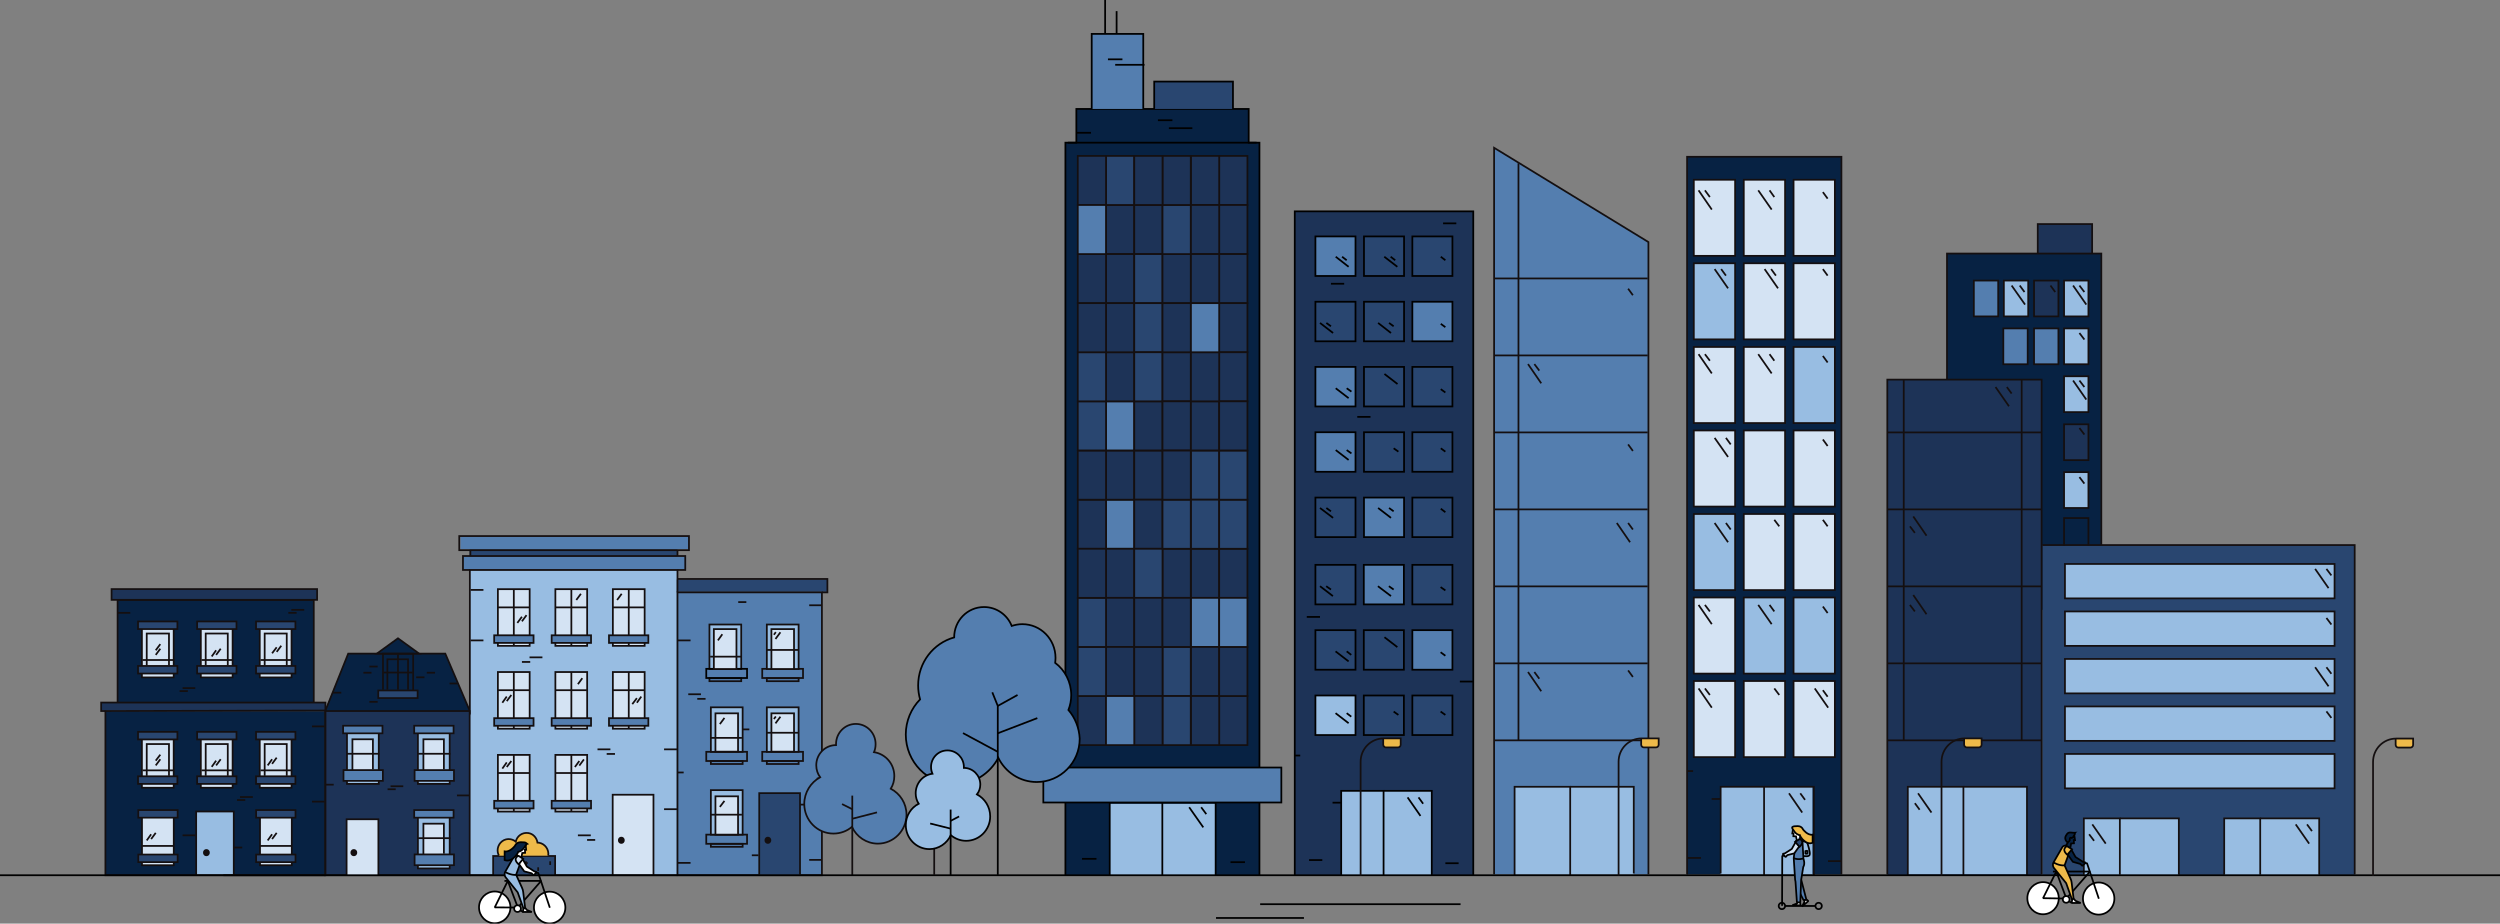 <?xml version="1.0" encoding="utf-8"?>
<!-- Generator: Adobe Illustrator 26.2.1, SVG Export Plug-In . SVG Version: 6.00 Build 0)  -->
<svg version="1.1" id="a" xmlns="http://www.w3.org/2000/svg" xmlns:xlink="http://www.w3.org/1999/xlink" x="0px" y="0px"
	 viewBox="0 0 1415.9 523.1" style="enable-background:new 0 0 1415.9 523.1;" xml:space="preserve">
<rect x="0" y="0" width="1415.9" height="523.1" fill="#808080" stroke="none"/>
<style type="text/css">
	.st0{fill:#072243;}
	.st1{fill:#1D3357;}
	.st2{fill:#072243;stroke:#000000;stroke-miterlimit:10;}
	.st3{fill:none;stroke:#000000;stroke-miterlimit:10;}
	.st4{fill:#547EAF;stroke:#000000;stroke-miterlimit:10;}
	.st5{fill:#294670;stroke:#000000;stroke-miterlimit:10;}
	.st6{fill:#547EAF;stroke:#140F10;stroke-miterlimit:10;}
	.st7{fill:#1D3357;stroke:#140F10;stroke-miterlimit:10;}
	.st8{fill:#294670;stroke:#140F10;stroke-miterlimit:10;}
	.st9{fill:#98BDE2;}
	.st10{fill:#1D3357;stroke:#000000;stroke-miterlimit:10;}
	.st11{fill:#98BDE2;stroke:#000000;stroke-miterlimit:10;}
	.st12{fill:#294670;}
	.st13{fill:#072243;stroke:#140F10;stroke-miterlimit:10;}
	.st14{fill:#98BDE2;stroke:#140F10;stroke-miterlimit:10;}
	.st15{fill:none;stroke:#140F10;stroke-miterlimit:10;}
	.st16{fill:#D4E3F3;stroke:#140F10;stroke-miterlimit:10;}
	.st17{fill:#547EAF;}
	.st18{fill:#D8E9F0;}
	.st19{fill:#140F10;}
	.st20{fill:#FFFFFF;stroke:#140F10;stroke-miterlimit:10;}
	.st21{fill:#EEBA4A;stroke:#140F10;stroke-miterlimit:10;}
	.st22{fill:#FFFFFF;stroke:#000000;stroke-linejoin:bevel;stroke-miterlimit:10;}
	.st23{fill:none;stroke:#000000;stroke-linejoin:bevel;stroke-miterlimit:10;}
	.st24{fill:#EEBA4A;stroke:#000000;stroke-linejoin:bevel;stroke-miterlimit:10;}
	.st25{fill:#072243;stroke:#000000;stroke-linejoin:bevel;stroke-miterlimit:10;}
	.st26{fill:#EEBA4A;stroke:#000000;stroke-miterlimit:10;}
	.st27{fill:#FFFFFF;stroke:#000000;stroke-miterlimit:10;}
	.st28{fill:#98BDE2;stroke:#000000;stroke-linejoin:bevel;stroke-miterlimit:10;}
	.st29{fill:#D4E3F3;stroke:#000000;stroke-miterlimit:10;}
	.st30{fill:#EEBA4A;}
	.st31{fill:#FFFFFF;}
	.st32{fill:#547EAF;stroke:#000000;stroke-linejoin:bevel;stroke-miterlimit:10;}
	.st33{fill:#D4E3F3;stroke:#000000;stroke-linejoin:bevel;stroke-miterlimit:10;}
</style>
<g>
	<rect x="66.6" y="339.8" class="st0" width="111.1" height="58.2"/>
	<rect x="63.1" y="333.7" class="st1" width="116.4" height="6.1"/>
	<rect x="57.3" y="398" class="st1" width="126.9" height="4.5"/>
	<rect x="60" y="402.8" class="st0" width="124.2" height="92.9"/>
	<g>
		<g>
			<g>
				<g>
					<polyline class="st2" points="713.3,495.7 713.3,80.8 707.2,80.8 707.2,61.7 609.6,61.7 609.6,80.8 603.4,80.8 603.4,495.7 
											"/>
					<line class="st3" x1="625.9" y1="19.2" x2="625.9" y2="0"/>
					<line class="st3" x1="632.4" y1="19.2" x2="632.4" y2="6.3"/>
					<line class="st3" x1="604.8" y1="80.8" x2="711.7" y2="80.8"/>
					<g>
						<polyline class="st4" points="618.3,61.7 618.3,19.2 647.5,19.2 647.5,61.7 						"/>
						<polyline class="st5" points="653.7,61.7 653.7,46.2 698.3,46.2 698.3,61.7 						"/>
					</g>
				</g>
				<g>
					<rect x="626.4" y="283" class="st6" width="16" height="27.8"/>
					<rect x="626.4" y="255.2" class="st7" width="16" height="27.8"/>
					<rect x="626.4" y="310.8" class="st7" width="16" height="27.8"/>
					<rect x="626.4" y="338.6" class="st7" width="16" height="27.8"/>
					<rect x="626.4" y="227.3" class="st6" width="16" height="27.8"/>
					<rect x="626.4" y="116.1" class="st7" width="16" height="27.8"/>
					<rect x="626.4" y="143.9" class="st7" width="16" height="27.8"/>
					<rect x="626.4" y="199.5" class="st7" width="16" height="27.8"/>
					<rect x="626.4" y="171.7" class="st7" width="16" height="27.8"/>
					<rect x="674.5" y="255.2" class="st8" width="16" height="27.8"/>
					<rect x="674.5" y="310.8" class="st7" width="16" height="27.8"/>
					<rect x="674.5" y="338.6" class="st6" width="16" height="27.8"/>
					<rect x="674.5" y="366.4" class="st7" width="16" height="27.8"/>
					<rect x="674.5" y="283" class="st8" width="16" height="27.8"/>
					<rect x="642.4" y="116.1" class="st7" width="16" height="27.8"/>
					<rect x="626.4" y="366.4" class="st7" width="16" height="27.8"/>
					<rect x="658.4" y="366.4" class="st8" width="16" height="27.8"/>
					<rect x="642.4" y="366.4" class="st7" width="16" height="27.8"/>
					<rect x="658.4" y="310.8" class="st7" width="16" height="27.8"/>
					<rect x="642.4" y="255.2" class="st7" width="16" height="27.8"/>
					<rect x="642.4" y="283" class="st7" width="16" height="27.8"/>
					<rect x="642.4" y="310.8" class="st8" width="16" height="27.8"/>
					<rect x="642.4" y="227.3" class="st7" width="16" height="27.8"/>
					<rect x="642.4" y="338.6" class="st7" width="16" height="27.8"/>
					<rect x="642.4" y="143.9" class="st8" width="16" height="27.8"/>
					<rect x="642.4" y="171.7" class="st8" width="16" height="27.8"/>
					<rect x="642.4" y="199.5" class="st8" width="16" height="27.8"/>
					<rect x="690.5" y="88.3" class="st7" width="16" height="27.8"/>
					<rect x="658.4" y="199.5" class="st7" width="16" height="27.8"/>
					<rect x="658.4" y="227.3" class="st7" width="16" height="27.8"/>
					<rect x="658.4" y="338.6" class="st7" width="16" height="27.8"/>
					<rect x="658.4" y="143.9" class="st7" width="16" height="27.8"/>
					<rect x="658.4" y="171.7" class="st7" width="16" height="27.8"/>
					<rect x="658.4" y="116.1" class="st8" width="16" height="27.8"/>
					<rect x="658.4" y="283" class="st8" width="16" height="27.8"/>
					<rect x="658.4" y="255.2" class="st7" width="16" height="27.8"/>
					<rect x="626.4" y="88.3" class="st8" width="16" height="27.8"/>
					<rect x="690.5" y="310.8" class="st7" width="16" height="27.8"/>
					<rect x="690.5" y="394.2" class="st7" width="16" height="27.8"/>
					<rect x="690.5" y="366.4" class="st7" width="16" height="27.8"/>
					<rect x="690.5" y="338.6" class="st6" width="16" height="27.8"/>
					<rect x="674.5" y="394.2" class="st7" width="16" height="27.8"/>
					<rect x="610.4" y="394.2" class="st7" width="16" height="27.8"/>
					<rect x="658.4" y="394.2" class="st8" width="16" height="27.8"/>
					<rect x="610.4" y="366.4" class="st8" width="16" height="27.8"/>
					<rect x="642.4" y="394.2" class="st7" width="16" height="27.8"/>
					<rect x="626.4" y="394.2" class="st6" width="16" height="27.8"/>
					<rect x="690.5" y="116.1" class="st7" width="16" height="27.8"/>
					<rect x="690.5" y="143.9" class="st7" width="16" height="27.8"/>
					<rect x="690.5" y="283" class="st8" width="16" height="27.8"/>
					<rect x="690.5" y="171.7" class="st7" width="16" height="27.8"/>
					<rect x="690.5" y="199.5" class="st7" width="16" height="27.8"/>
					<rect x="690.5" y="255.2" class="st8" width="16" height="27.8"/>
					<rect x="674.5" y="227.3" class="st7" width="16" height="27.8"/>
					<rect x="690.5" y="227.3" class="st7" width="16" height="27.8"/>
					<rect x="674.5" y="88.3" class="st7" width="16" height="27.8"/>
					<rect x="658.4" y="88.3" class="st7" width="16" height="27.8"/>
					<rect x="642.4" y="88.3" class="st7" width="16" height="27.8"/>
					<rect x="674.5" y="116.1" class="st7" width="16" height="27.8"/>
					<rect x="674.5" y="143.9" class="st7" width="16" height="27.8"/>
					<rect x="674.5" y="199.5" class="st7" width="16" height="27.8"/>
					<rect x="610.4" y="338.6" class="st8" width="16" height="27.8"/>
					<rect x="610.4" y="88.3" class="st7" width="16" height="27.8"/>
					<rect x="674.5" y="171.7" class="st6" width="16" height="27.8"/>
					<rect x="610.4" y="283" class="st7" width="16" height="27.8"/>
					<rect x="610.4" y="255.2" class="st7" width="16" height="27.8"/>
					<rect x="610.4" y="227.3" class="st8" width="16" height="27.8"/>
					<rect x="610.4" y="310.8" class="st7" width="16" height="27.8"/>
					<rect x="610.4" y="199.5" class="st8" width="16" height="27.8"/>
					<rect x="610.4" y="143.9" class="st7" width="16" height="27.8"/>
					<rect x="610.4" y="171.7" class="st7" width="16" height="27.8"/>
					<rect x="610.4" y="116.1" class="st6" width="16" height="27.8"/>
				</g>
			</g>
			<rect x="628.5" y="455.2" class="st9" width="60" height="40.5"/>
			<polyline class="st3" points="628.5,495.7 628.5,454.4 658.3,454.4 658.3,495.7 			"/>
			<line class="st3" x1="696.9" y1="488.3" x2="705.1" y2="488.3"/>
			<line class="st3" x1="604.1" y1="422" x2="607.4" y2="422"/>
			<line class="st3" x1="612.8" y1="486.4" x2="621" y2="486.4"/>
			<line class="st3" x1="627.3" y1="451.1" x2="632.6" y2="451.1"/>
			<polyline class="st3" points="658.7,454.4 688.5,454.4 688.5,495.7 			"/>
			<line class="st3" x1="673.5" y1="457.2" x2="681.5" y2="468.6"/>
			<line class="st3" x1="680.3" y1="457.2" x2="683.2" y2="461.1"/>
			<line class="st3" x1="609.8" y1="75.2" x2="617.9" y2="75.2"/>
			<line class="st3" x1="655.8" y1="68.1" x2="664" y2="68.1"/>
			<line class="st3" x1="627.5" y1="33.6" x2="635.7" y2="33.6"/>
			<line class="st3" x1="631.6" y1="36.7" x2="648.2" y2="36.7"/>
			<line class="st3" x1="662" y1="72.6" x2="675.3" y2="72.6"/>
		</g>
		<rect x="590.9" y="434.7" class="st4" width="134.8" height="19.8"/>
	</g>
	<g>
		<g>
			<g>
				<polyline class="st10" points="834.4,495.7 834.4,119.7 828.7,119.7 739,119.7 733.3,119.7 733.3,495.7 				"/>
			</g>
			<g>
				<g>
					<g>
						<rect x="745" y="281.8" class="st5" width="22.7" height="22.4"/>
						<rect x="772.5" y="281.8" class="st4" width="22.7" height="22.4"/>
						<rect x="799.9" y="281.8" class="st5" width="22.7" height="22.4"/>
					</g>
					<line class="st3" x1="780.5" y1="287.7" x2="787.8" y2="293.3"/>
					<line class="st3" x1="816" y1="288.1" x2="818.6" y2="290.1"/>
					<line class="st3" x1="747.6" y1="287.7" x2="755" y2="293.3"/>
					<line class="st3" x1="751.2" y1="287.7" x2="753.8" y2="289.6"/>
					<line class="st3" x1="786.7" y1="287.7" x2="789.3" y2="289.6"/>
				</g>
				<g>
					<g>
						<rect x="745" y="244.8" class="st4" width="22.7" height="22.4"/>
						<rect x="772.5" y="244.8" class="st5" width="22.7" height="22.4"/>
						<rect x="799.9" y="244.8" class="st5" width="22.7" height="22.4"/>
					</g>
					<line class="st3" x1="789.3" y1="253.9" x2="792" y2="255.8"/>
					<line class="st3" x1="816" y1="253.9" x2="818.6" y2="255.8"/>
					<line class="st3" x1="756.5" y1="254.9" x2="763.8" y2="260.5"/>
					<line class="st3" x1="762.7" y1="254.9" x2="765.4" y2="256.8"/>
				</g>
				<g>
					<g>
						<rect x="745" y="170.9" class="st5" width="22.7" height="22.4"/>
						<rect x="772.5" y="170.9" class="st5" width="22.7" height="22.4"/>
						<rect x="799.9" y="170.9" class="st4" width="22.7" height="22.4"/>
					</g>
					<line class="st3" x1="780.5" y1="182.9" x2="787.8" y2="188.6"/>
					<line class="st3" x1="816" y1="183.4" x2="818.6" y2="185.3"/>
					<line class="st3" x1="747.6" y1="182.9" x2="755" y2="188.6"/>
					<line class="st3" x1="751.2" y1="182.9" x2="753.8" y2="184.8"/>
					<line class="st3" x1="786.7" y1="182.9" x2="789.3" y2="184.8"/>
				</g>
				<g>
					<g>
						<rect x="745" y="133.9" class="st4" width="22.7" height="22.4"/>
						<rect x="772.5" y="133.9" class="st5" width="22.7" height="22.4"/>
						<rect x="799.9" y="133.9" class="st5" width="22.7" height="22.4"/>
					</g>
					<line class="st3" x1="816" y1="145.4" x2="818.6" y2="147.4"/>
					<line class="st3" x1="784" y1="145.4" x2="791.4" y2="151.1"/>
					<line class="st3" x1="787.6" y1="145.4" x2="790.2" y2="147.4"/>
					<line class="st3" x1="756.5" y1="145.4" x2="763.8" y2="151.1"/>
					<line class="st3" x1="760.1" y1="145.4" x2="762.7" y2="147.4"/>
				</g>
				<g>
					<g>
						<rect x="745" y="207.8" class="st4" width="22.7" height="22.4"/>
						<rect x="772.5" y="207.8" class="st5" width="22.7" height="22.4"/>
						<rect x="799.9" y="207.8" class="st5" width="22.7" height="22.4"/>
					</g>
					<line class="st3" x1="816" y1="220.4" x2="818.6" y2="222.3"/>
					<line class="st3" x1="756.5" y1="219.9" x2="763.8" y2="225.5"/>
					<line class="st3" x1="762.7" y1="219.9" x2="765.4" y2="221.8"/>
					<line class="st3" x1="784.1" y1="211.8" x2="791.5" y2="217.5"/>
				</g>
			</g>
			<g>
				<g>
					<g>
						<rect x="745" y="393.9" class="st11" width="22.7" height="22.4"/>
						<rect x="772.4" y="393.9" class="st5" width="22.7" height="22.4"/>
						<rect x="799.9" y="393.9" class="st5" width="22.7" height="22.4"/>
					</g>
					<line class="st3" x1="789.3" y1="403" x2="792" y2="404.9"/>
					<line class="st3" x1="815.9" y1="403" x2="818.6" y2="404.9"/>
					<line class="st3" x1="756.4" y1="403.9" x2="763.8" y2="409.6"/>
					<line class="st3" x1="762.7" y1="403.9" x2="765.3" y2="405.9"/>
				</g>
				<g>
					<g>
						<rect x="745" y="319.9" class="st5" width="22.7" height="22.4"/>
						<rect x="772.4" y="319.9" class="st4" width="22.7" height="22.4"/>
						<rect x="799.9" y="319.9" class="st5" width="22.7" height="22.4"/>
					</g>
					<line class="st3" x1="780.4" y1="332" x2="787.8" y2="337.6"/>
					<line class="st3" x1="815.9" y1="332.5" x2="818.6" y2="334.4"/>
					<line class="st3" x1="747.6" y1="332" x2="754.9" y2="337.6"/>
					<line class="st3" x1="751.1" y1="332" x2="753.8" y2="333.9"/>
					<line class="st3" x1="786.6" y1="332" x2="789.3" y2="333.9"/>
				</g>
				<g>
					<g>
						<rect x="745" y="356.9" class="st5" width="22.7" height="22.4"/>
						<rect x="772.4" y="356.9" class="st5" width="22.7" height="22.4"/>
						<rect x="799.9" y="356.9" class="st4" width="22.7" height="22.4"/>
					</g>
					<line class="st3" x1="815.9" y1="369.4" x2="818.6" y2="371.4"/>
					<line class="st3" x1="756.4" y1="368.9" x2="763.8" y2="374.6"/>
					<line class="st3" x1="762.7" y1="368.9" x2="765.3" y2="370.9"/>
					<line class="st3" x1="784.1" y1="360.9" x2="791.4" y2="366.5"/>
				</g>
			</g>
		</g>
		<rect x="759.7" y="447.9" class="st9" width="51.3" height="47.7"/>
		<polyline class="st3" points="759.6,495.7 759.6,447.9 783.6,447.9 783.6,495.7 		"/>
		<line class="st3" x1="818.6" y1="488.9" x2="826.1" y2="488.9"/>
		<line class="st3" x1="733.3" y1="427.9" x2="736.4" y2="427.9"/>
		<line class="st3" x1="741.4" y1="487.1" x2="748.9" y2="487.1"/>
		<line class="st3" x1="754.7" y1="454.6" x2="759.6" y2="454.6"/>
		<polyline class="st3" points="783.6,447.9 810.9,447.9 810.9,495.7 		"/>
		<line class="st3" x1="797.2" y1="451.6" x2="804.5" y2="462.1"/>
		<line class="st3" x1="803.4" y1="451.6" x2="806" y2="455.2"/>
		<line class="st3" x1="826.8" y1="386" x2="834.4" y2="386"/>
		<line class="st3" x1="740.1" y1="349.4" x2="747.6" y2="349.4"/>
		<line class="st3" x1="817.3" y1="126.5" x2="824.8" y2="126.5"/>
		<line class="st3" x1="768.7" y1="236.1" x2="776.2" y2="236.1"/>
		<line class="st3" x1="753.8" y1="160.7" x2="761.3" y2="160.7"/>
	</g>
	<rect x="1102.7" y="143.6" class="st0" width="87.3" height="201.8"/>
	<rect x="1069" y="215" class="st1" width="87.3" height="280.7"/>
	<rect x="1156.7" y="308.7" class="st12" width="176.9" height="186.8"/>
	<polyline class="st7" points="1154.1,143.6 1154.1,126.9 1184.9,126.9 1184.9,143.6 	"/>
	<g>
		<g>
			<path class="st6" d="M933.6,495.2V137.1l-87.4-53.4v411.5"/>
			<path class="st13" d="M1042.9,495.2V88.8h-87.4v406.4"/>
			<rect x="974.4" y="445.6" class="st9" width="52.1" height="49.6"/>
			<rect x="1080.5" y="445.6" class="st9" width="67.5" height="49.6"/>
			<rect x="1180.2" y="463.5" class="st9" width="53.8" height="32"/>
			<rect x="1259.7" y="463.5" class="st9" width="53.8" height="32"/>
			<rect x="1169.5" y="319.4" class="st14" width="152.7" height="19.5"/>
			<rect x="1169.5" y="346.3" class="st14" width="152.7" height="19.5"/>
			<rect x="1169.5" y="373.2" class="st14" width="152.7" height="19.5"/>
			<rect x="1169.5" y="400.1" class="st14" width="152.7" height="19.5"/>
			<rect x="1169.5" y="427" class="st14" width="152.7" height="19.5"/>
			<polyline class="st15" points="974.5,494.7 974.5,445.6 999.1,445.6 999.1,495.7 			"/>
			<g>
				<rect x="959.3" y="385.7" class="st16" width="23.4" height="43.1"/>
				<rect x="987.6" y="385.7" class="st16" width="23.4" height="43.1"/>
				<rect x="1015.8" y="385.7" class="st16" width="23.4" height="43.1"/>
			</g>
			<g>
				<path class="st15" d="M1190.1,308.7V143.6h-87.4V215"/>
				<rect x="1169" y="267.4" class="st14" width="13.8" height="20.3"/>
				<polyline class="st15" points="1169,309.1 1169,293.4 1182.8,293.4 1182.8,309.1 				"/>
				<rect x="1169" y="240.3" class="st7" width="13.8" height="20.3"/>
				<rect x="1169" y="213.1" class="st14" width="13.8" height="20.3"/>
				<rect x="1152" y="186" class="st6" width="13.8" height="20.3"/>
				<rect x="1134.6" y="186" class="st6" width="13.8" height="20.3"/>
				<rect x="1169" y="186" class="st14" width="13.8" height="20.3"/>
				<rect x="1117.9" y="158.9" class="st6" width="13.8" height="20.3"/>
				<rect x="1134.9" y="158.9" class="st14" width="13.8" height="20.3"/>
				<rect x="1152" y="158.9" class="st7" width="13.8" height="20.3"/>
				<rect x="1169" y="158.9" class="st14" width="13.8" height="20.3"/>
			</g>
			<g>
				<rect x="959.3" y="338.4" class="st16" width="23.4" height="43.1"/>
				<rect x="987.6" y="338.4" class="st14" width="23.4" height="43.1"/>
				<rect x="1015.8" y="338.4" class="st14" width="23.4" height="43.1"/>
			</g>
			<g>
				<rect x="959.3" y="291.1" class="st14" width="23.4" height="43.1"/>
				<rect x="987.6" y="291.1" class="st16" width="23.4" height="43.1"/>
				<rect x="1015.8" y="291.1" class="st16" width="23.4" height="43.1"/>
			</g>
			<g>
				<rect x="959.3" y="243.8" class="st16" width="23.4" height="43.1"/>
				<rect x="987.6" y="243.8" class="st16" width="23.4" height="43.1"/>
				<rect x="1015.8" y="243.8" class="st16" width="23.4" height="43.1"/>
			</g>
			<g>
				<rect x="959.3" y="196.5" class="st16" width="23.4" height="43.1"/>
				<rect x="987.6" y="196.5" class="st16" width="23.4" height="43.1"/>
				<rect x="1015.8" y="196.5" class="st14" width="23.4" height="43.1"/>
			</g>
			<g>
				<rect x="959.3" y="149.1" class="st14" width="23.4" height="43.1"/>
				<rect x="987.6" y="149.1" class="st16" width="23.4" height="43.1"/>
				<rect x="1015.8" y="149.1" class="st16" width="23.4" height="43.1"/>
			</g>
			<g>
				<rect x="959.3" y="101.8" class="st16" width="23.4" height="43.1"/>
				<rect x="987.6" y="101.8" class="st16" width="23.4" height="43.1"/>
				<rect x="1015.8" y="101.8" class="st16" width="23.4" height="43.1"/>
			</g>
			<line class="st15" x1="1035.3" y1="487.7" x2="1043" y2="487.7"/>
			<line class="st15" x1="955.7" y1="436.7" x2="958.9" y2="436.7"/>
			<line class="st15" x1="955.7" y1="485.9" x2="963.4" y2="485.9"/>
			<line class="st15" x1="969.4" y1="452.5" x2="974.4" y2="452.5"/>
			<path class="st15" d="M1043.1,379.3"/>
			<polyline class="st15" points="999.1,445.6 1027.3,445.6 1027.3,495.7 			"/>
			<line class="st15" x1="1027.8" y1="389.9" x2="1035.4" y2="400.8"/>
			<line class="st15" x1="1032.4" y1="390.9" x2="1035.1" y2="394.6"/>
			<line class="st15" x1="962" y1="389.9" x2="969.5" y2="400.8"/>
			<line class="st15" x1="965.6" y1="389.9" x2="968.4" y2="393.6"/>
			<line class="st15" x1="865.4" y1="380.6" x2="872.9" y2="391.5"/>
			<line class="st15" x1="869" y1="380.6" x2="871.8" y2="384.4"/>
			<line class="st15" x1="865.4" y1="206.2" x2="872.9" y2="217.1"/>
			<line class="st15" x1="869" y1="206.2" x2="871.8" y2="209.9"/>
			<line class="st15" x1="1004.9" y1="389.9" x2="1007.7" y2="393.6"/>
			<line class="st15" x1="1004.9" y1="294.4" x2="1007.7" y2="298.1"/>
			<line class="st15" x1="995.8" y1="342.6" x2="1003.4" y2="353.5"/>
			<line class="st15" x1="1032.4" y1="343.5" x2="1035.1" y2="347.2"/>
			<line class="st15" x1="1032.4" y1="294.4" x2="1035.1" y2="298.1"/>
			<line class="st15" x1="1032.4" y1="248.9" x2="1035.1" y2="252.6"/>
			<line class="st15" x1="922.1" y1="251.7" x2="924.8" y2="255.4"/>
			<line class="st15" x1="922.1" y1="163.5" x2="924.8" y2="167.2"/>
			<line class="st15" x1="922.1" y1="379.7" x2="924.8" y2="383.4"/>
			<line class="st15" x1="962" y1="342.6" x2="969.5" y2="353.5"/>
			<line class="st15" x1="965.6" y1="342.6" x2="968.4" y2="346.3"/>
			<line class="st15" x1="1002.2" y1="342.6" x2="1004.9" y2="346.3"/>
			<line class="st15" x1="995.8" y1="200.6" x2="1003.4" y2="211.5"/>
			<line class="st15" x1="1032.4" y1="201.6" x2="1035.1" y2="205.3"/>
			<line class="st15" x1="1177.7" y1="161.7" x2="1180.5" y2="165.4"/>
			<line class="st15" x1="1161.3" y1="161.7" x2="1164" y2="165.4"/>
			<line class="st15" x1="1143.9" y1="161.7" x2="1146.6" y2="165.4"/>
			<line class="st15" x1="1177.7" y1="188.6" x2="1180.5" y2="192.3"/>
			<line class="st15" x1="1177.7" y1="215.5" x2="1180.5" y2="219.2"/>
			<line class="st15" x1="1177.7" y1="242.4" x2="1180.5" y2="246.1"/>
			<line class="st15" x1="1177.7" y1="270.2" x2="1180.5" y2="273.9"/>
			<line class="st15" x1="1032.4" y1="152.4" x2="1035.1" y2="156.1"/>
			<line class="st15" x1="962" y1="200.6" x2="969.5" y2="211.5"/>
			<line class="st15" x1="965.6" y1="200.6" x2="968.4" y2="204.3"/>
			<line class="st15" x1="999.4" y1="152.4" x2="1007" y2="163.3"/>
			<line class="st15" x1="1003.1" y1="152.4" x2="1005.8" y2="156.1"/>
			<line class="st15" x1="971.1" y1="152.4" x2="978.7" y2="163.3"/>
			<line class="st15" x1="974.8" y1="152.4" x2="977.5" y2="156.1"/>
			<line class="st15" x1="1002.2" y1="200.6" x2="1004.9" y2="204.3"/>
			<line class="st15" x1="971.1" y1="248" x2="978.7" y2="258.8"/>
			<line class="st15" x1="977.5" y1="248" x2="980.2" y2="251.7"/>
			<line class="st15" x1="971.1" y1="296.2" x2="978.7" y2="307.1"/>
			<line class="st15" x1="977.5" y1="296.2" x2="980.2" y2="299.9"/>
			<line class="st15" x1="1130.2" y1="219.2" x2="1137.8" y2="230.1"/>
			<line class="st15" x1="1174.1" y1="161.7" x2="1181.6" y2="172.5"/>
			<line class="st15" x1="1139.3" y1="161.7" x2="1146.9" y2="172.5"/>
			<line class="st15" x1="1174.1" y1="215.5" x2="1181.6" y2="226.3"/>
			<line class="st15" x1="1136.6" y1="219.2" x2="1139.3" y2="222.9"/>
			<line class="st15" x1="1013.2" y1="449.3" x2="1020.7" y2="460.2"/>
			<line class="st15" x1="1019.6" y1="449.3" x2="1022.3" y2="453"/>
			<line class="st15" x1="1300.2" y1="466.9" x2="1307.8" y2="477.8"/>
			<line class="st15" x1="1306.6" y1="466.9" x2="1309.4" y2="470.7"/>
			<line class="st15" x1="1311.2" y1="322.2" x2="1318.8" y2="333.1"/>
			<line class="st15" x1="1317.6" y1="322.2" x2="1320.4" y2="325.9"/>
			<line class="st15" x1="1317.6" y1="350" x2="1320.4" y2="353.7"/>
			<line class="st15" x1="1311.2" y1="377.9" x2="1318.8" y2="388.7"/>
			<line class="st15" x1="1317.6" y1="377.9" x2="1320.4" y2="381.6"/>
			<line class="st15" x1="1317.6" y1="402.9" x2="1320.4" y2="406.6"/>
			<line class="st15" x1="911.1" y1="449.3" x2="918.7" y2="460.2"/>
			<line class="st15" x1="917.5" y1="449.3" x2="920.2" y2="453"/>
			<line class="st15" x1="1083.6" y1="292.5" x2="1091.1" y2="303.4"/>
			<line class="st15" x1="1081.7" y1="298.1" x2="1084.5" y2="301.8"/>
			<line class="st15" x1="1083.6" y1="337" x2="1091.1" y2="347.9"/>
			<line class="st15" x1="1081.7" y1="342.6" x2="1084.5" y2="346.3"/>
			<line class="st15" x1="1086.3" y1="449.3" x2="1093.9" y2="460.2"/>
			<line class="st15" x1="1084.5" y1="454.9" x2="1087.2" y2="458.6"/>
			<line class="st15" x1="1185" y1="466.9" x2="1192.6" y2="477.8"/>
			<line class="st15" x1="1183.2" y1="472.5" x2="1186" y2="476.2"/>
			<line class="st15" x1="995.8" y1="107.8" x2="1003.4" y2="118.7"/>
			<line class="st15" x1="1032.4" y1="108.8" x2="1035.1" y2="112.5"/>
			<line class="st15" x1="962" y1="107.8" x2="969.5" y2="118.7"/>
			<line class="st15" x1="965.6" y1="107.8" x2="968.4" y2="111.6"/>
			<line class="st15" x1="1002.2" y1="107.8" x2="1004.9" y2="111.6"/>
			<line class="st15" x1="915.7" y1="296.2" x2="923.2" y2="307.1"/>
			<line class="st15" x1="922.1" y1="296.2" x2="924.8" y2="299.9"/>
			<path class="st15" d="M1156.3,495.2V215h-87.4v280.2"/>
			<polyline class="st15" points="1080.5,495.7 1080.5,445.6 1112,445.6 1112,495.7 			"/>
			<polyline class="st15" points="1112,445.6 1148,445.6 1148,495.7 			"/>
			<line class="st15" x1="1068.9" y1="419.3" x2="1156" y2="419.3"/>
			<line class="st15" x1="1068.9" y1="375.7" x2="1156" y2="375.7"/>
			<line class="st15" x1="1068.9" y1="332.1" x2="1156" y2="332.1"/>
			<line class="st15" x1="1068.9" y1="288.5" x2="1156" y2="288.5"/>
			<line class="st15" x1="1068.9" y1="244.9" x2="1156" y2="244.9"/>
			<line class="st15" x1="1078.2" y1="215" x2="1078.2" y2="419.3"/>
			<line class="st15" x1="1145" y1="215" x2="1145" y2="419.3"/>
			<rect x="857.8" y="445.6" class="st9" width="67.5" height="49.6"/>
			<polyline class="st15" points="857.8,495.7 857.8,445.6 889.3,445.6 889.3,495.7 			"/>
			<polyline class="st15" points="889.3,445.6 925.3,445.6 925.3,494.7 			"/>
			<line class="st15" x1="846.2" y1="419.3" x2="933.2" y2="419.3"/>
			<line class="st15" x1="846.2" y1="375.7" x2="933.2" y2="375.7"/>
			<line class="st15" x1="846.2" y1="332.1" x2="933.2" y2="332.1"/>
			<line class="st15" x1="846.2" y1="288.5" x2="933.2" y2="288.5"/>
			<line class="st15" x1="846.2" y1="244.9" x2="933.2" y2="244.9"/>
			<line class="st15" x1="846.2" y1="201.3" x2="933.2" y2="201.3"/>
			<line class="st15" x1="846.2" y1="157.7" x2="933.2" y2="157.7"/>
			<line class="st15" x1="860" y1="92.5" x2="860" y2="419.3"/>
			<path class="st15" d="M1333.6,495.2V308.7h-176.9 M1156.7,495.2"/>
			<polyline class="st15" points="1180.2,495.4 1180.2,463.5 1200.6,463.5 1200.6,495.4 			"/>
			<polyline class="st15" points="1200.6,463.5 1234,463.5 1234,495.4 			"/>
			<polyline class="st15" points="1259.7,495.4 1259.7,463.5 1280.1,463.5 1280.1,495.4 			"/>
			<polyline class="st15" points="1280.1,463.5 1313.5,463.5 1313.5,495.4 			"/>
		</g>
	</g>
	<line class="st3" x1="713.7" y1="512.1" x2="827.2" y2="512.1"/>
	<line class="st3" x1="688.7" y1="519.9" x2="738.5" y2="519.9"/>
	<g>
		<rect x="266.1" y="323" class="st9" width="117.3" height="172.6"/>
		<rect x="383.3" y="335.5" class="st17" width="82.2" height="160.1"/>
		<rect x="383.3" y="328.2" class="st12" width="85.3" height="7"/>
		<rect x="262.5" y="315.3" class="st17" width="126.1" height="7"/>
		<rect x="260.8" y="304" class="st17" width="129.4" height="7"/>
		<rect x="266" y="311.1" class="st12" width="117.7" height="4.2"/>
		<polygon class="st0" points="197.2,370.2 183.9,402.7 266.1,402.7 252.2,370.2 		"/>
		<rect x="183.9" y="402.7" class="st1" width="82.2" height="93"/>
		<polyline class="st14" points="132.4,495.7 132.4,459.6 111.1,459.6 111.1,495.7 		"/>
		<line class="st18" x1="383.7" y1="311.5" x2="383.7" y2="314.9"/>
		<path class="st15" d="M383.7,335.5v160.2h81.8V335.5H383.7z M431.7,425.8h23.1v5.2h-23.1V425.8z M431.7,378.8h23.1v5.2h-23.1
			V378.8z M400,472.7h23.1v5.2H400V472.7z M400,425.8h23.1v5.2H400V425.8z"/>
		<rect x="184.2" y="402.7" class="st15" width="81.8" height="93"/>
		<polyline class="st15" points="465.5,335.5 468.6,335.5 468.6,327.9 383.7,327.9 		"/>
		<polyline class="st15" points="383.7,322.8 388.1,322.8 388.1,314.9 262.2,314.9 262.2,322.8 266.1,322.8 		"/>
		<rect x="260.1" y="303.6" class="st15" width="130.1" height="8"/>
		<line class="st15" x1="266.4" y1="311.5" x2="266.4" y2="314.9"/>
		<rect x="434.3" y="384.1" class="st15" width="18" height="1.7"/>
		<rect x="434.3" y="353.7" class="st14" width="18" height="25.2"/>
		<rect x="401.8" y="353.7" class="st14" width="18" height="25.2"/>
		<rect x="401.8" y="384.1" class="st15" width="18" height="1.7"/>
		
			<rect x="347.1" y="333.7" transform="matrix(-1 -4.593849e-11 4.593849e-11 -1 712.2 699.484)" class="st16" width="18" height="32.1"/>
		<polyline class="st16" points="214.3,496.1 214.3,464 196.3,464 196.3,496.1 		"/>
		
			<rect x="147.2" y="417.1" transform="matrix(-1 -4.512891e-11 4.512891e-11 -1 312.313 863.25)" class="st16" width="18" height="29.1"/>
		
			<rect x="236.8" y="411.9" transform="matrix(-1 -4.553348e-11 4.553348e-11 -1 491.485 855.865)" class="st14" width="18" height="32.1"/>
		<polyline class="st16" points="370.1,496.1 370.1,450.1 347,450.1 347,496.1 		"/>
		<polyline class="st8" points="453.1,495.3 453.1,449.2 430,449.2 430,495.3 		"/>
		<ellipse class="st19" cx="200.4" cy="482.9" rx="1.9" ry="2"/>
		<ellipse class="st19" cx="351.9" cy="475.9" rx="1.9" ry="2"/>
		<ellipse class="st19" cx="434.9" cy="475.9" rx="1.9" ry="2"/>
		<ellipse class="st19" cx="116.9" cy="482.9" rx="1.9" ry="2"/>
		<polyline class="st15" points="383.7,335.5 383.7,322.8 266.1,322.8 266.1,402.7 252.2,370.2 197.2,370.2 184.2,402.7 		"/>
		<polygon class="st13" points="225.4,361.5 237.4,370.2 213.4,370.2 		"/>
		<polyline class="st15" points="234,391.4 234,370.2 216.9,370.2 216.9,390.6 		"/>
		
			<rect x="214.3" y="391" transform="matrix(-1 -4.544022e-11 4.544022e-11 -1 450.824 786.362)" class="st8" width="22.3" height="4.3"/>
		<polygon class="st15" points="59.7,495.7 184.3,495.7 184.3,402.4 59.7,402.7 		"/>
		<polyline class="st15" points="59.7,402.7 57.3,402.7 57.3,397.9 184.3,397.9 184.3,402.7 		"/>
		<polyline class="st15" points="177.7,397.9 177.7,339.8 66.6,339.8 66.6,397.9 		"/>
		
			<rect x="63.1" y="333.7" transform="matrix(-1 -4.560720e-11 4.560720e-11 -1 242.69 673.42)" class="st15" width="116.4" height="6.1"/>
		<line class="st15" x1="356.1" y1="333.7" x2="356.1" y2="365.8"/>
		<line class="st15" x1="364.9" y1="344" x2="347" y2="344"/>
		
			<rect x="345" y="359.7" transform="matrix(-1 -4.576707e-11 4.576707e-11 -1 712.2 723.81)" class="st6" width="22.3" height="4.3"/>
		
			<rect x="314.6" y="333.7" transform="matrix(-1 -4.553348e-11 4.553348e-11 -1 647.141 699.484)" class="st16" width="18" height="32.1"/>
		<line class="st15" x1="323.6" y1="333.7" x2="323.6" y2="365.8"/>
		<line class="st15" x1="332.4" y1="344" x2="314.4" y2="344"/>
		
			<rect x="312.4" y="359.7" transform="matrix(-1 -4.511337e-11 4.511337e-11 -1 647.141 723.81)" class="st6" width="22.3" height="4.3"/>
		
			<rect x="282.1" y="333.7" transform="matrix(-1 -4.553348e-11 4.553348e-11 -1 582.083 699.484)" class="st16" width="18" height="32.1"/>
		<line class="st15" x1="291" y1="333.7" x2="291" y2="365.8"/>
		<line class="st15" x1="299.9" y1="344" x2="281.9" y2="344"/>
		
			<rect x="279.9" y="359.7" transform="matrix(-1 -4.560364e-11 4.560364e-11 -1 582.083 723.81)" class="st6" width="22.3" height="4.3"/>
		
			<rect x="347.1" y="380.6" transform="matrix(-1 -4.573598e-11 4.573598e-11 -1 712.2 793.312)" class="st16" width="18" height="32.1"/>
		<line class="st15" x1="356.1" y1="380.6" x2="356.1" y2="412.7"/>
		<line class="st15" x1="364.9" y1="390.9" x2="347" y2="390.9"/>
		
			<rect x="345" y="406.6" transform="matrix(-1 -4.568535e-11 4.568535e-11 -1 712.2 817.638)" class="st6" width="22.3" height="4.3"/>
		
			<rect x="314.6" y="380.6" transform="matrix(-1 -4.533142e-11 4.533142e-11 -1 647.141 793.312)" class="st16" width="18" height="32.1"/>
		<line class="st15" x1="323.6" y1="380.6" x2="323.6" y2="412.7"/>
		<line class="st15" x1="332.4" y1="390.9" x2="314.4" y2="390.9"/>
		
			<rect x="312.4" y="406.6" transform="matrix(-1 -4.519508e-11 4.519508e-11 -1 647.141 817.638)" class="st6" width="22.3" height="4.3"/>
		
			<rect x="282.1" y="380.6" transform="matrix(-1 -4.533142e-11 4.533142e-11 -1 582.083 793.312)" class="st16" width="18" height="32.1"/>
		<line class="st15" x1="291" y1="380.6" x2="291" y2="412.7"/>
		<line class="st15" x1="299.9" y1="390.9" x2="281.9" y2="390.9"/>
		
			<rect x="279.9" y="406.6" transform="matrix(-1 -4.544022e-11 4.544022e-11 -1 582.083 817.638)" class="st6" width="22.3" height="4.3"/>
		
			<rect x="314.6" y="427.5" transform="matrix(-1 -4.553348e-11 4.553348e-11 -1 647.141 887.141)" class="st16" width="18" height="32.1"/>
		<line class="st15" x1="323.6" y1="427.5" x2="323.6" y2="459.6"/>
		<line class="st15" x1="332.4" y1="437.8" x2="314.4" y2="437.8"/>
		
			<rect x="312.4" y="453.6" transform="matrix(-1 -4.544022e-11 4.544022e-11 -1 647.141 911.467)" class="st6" width="22.3" height="4.3"/>
		
			<rect x="282.1" y="427.5" transform="matrix(-1 -4.553348e-11 4.553348e-11 -1 582.083 887.141)" class="st16" width="18" height="32.1"/>
		<line class="st15" x1="291" y1="427.5" x2="291" y2="459.6"/>
		<line class="st15" x1="299.9" y1="437.8" x2="281.9" y2="437.8"/>
		
			<rect x="279.9" y="453.6" transform="matrix(-1 -4.576707e-11 4.576707e-11 -1 582.083 911.467)" class="st6" width="22.3" height="4.3"/>
		
			<rect x="234.6" y="411" transform="matrix(-1 -4.544022e-11 4.544022e-11 -1 491.485 826.326)" class="st6" width="22.3" height="4.3"/>
		<rect x="434.3" y="431" class="st15" width="18" height="1.7"/>
		<rect x="434.3" y="400.6" class="st14" width="18" height="25.2"/>
		<rect x="402.6" y="400.6" class="st14" width="18" height="25.2"/>
		<rect x="402.6" y="431" class="st15" width="18" height="1.7"/>
		<rect x="400" y="378.8" class="st3" width="23.1" height="5.2"/>
		<rect x="402.6" y="447.5" class="st14" width="18" height="25.2"/>
		<rect x="402.6" y="477.9" class="st15" width="18" height="1.7"/>
		<line class="st15" x1="233.7" y1="380.9" x2="217.1" y2="380.9"/>
		
			<rect x="236.8" y="459.6" transform="matrix(-1 -4.553348e-11 4.553348e-11 -1 491.485 951.431)" class="st14" width="18" height="32.1"/>
		
			<rect x="234.6" y="458.8" transform="matrix(-1 -4.568535e-11 4.568535e-11 -1 491.485 921.893)" class="st6" width="22.3" height="4.3"/>
		
			<rect x="196.5" y="411.9" transform="matrix(-1 -4.583723e-11 4.583723e-11 -1 411.018 855.865)" class="st14" width="18" height="32.1"/>
		
			<rect x="194.4" y="411" transform="matrix(-1 -4.568535e-11 4.568535e-11 -1 411.018 826.326)" class="st6" width="22.3" height="4.3"/>
		<line class="st15" x1="225.4" y1="370.6" x2="225.4" y2="390.6"/>
		
			<rect x="145" y="439.7" transform="matrix(-1 -4.511337e-11 4.511337e-11 -1 312.313 883.666)" class="st8" width="22.3" height="4.3"/>
		
			<rect x="145" y="414.5" transform="matrix(-1 -4.511337e-11 4.511337e-11 -1 312.313 833.277)" class="st8" width="22.3" height="4.3"/>
		<line class="st15" x1="165.4" y1="436.3" x2="147.5" y2="436.3"/>
		
			<rect x="147.2" y="461.4" transform="matrix(-1 -4.593849e-11 4.593849e-11 -1 312.457 951.431)" class="st16" width="18" height="28.7"/>
		
			<rect x="145.1" y="484" transform="matrix(-1 -4.576707e-11 4.576707e-11 -1 312.457 972.282)" class="st8" width="22.3" height="4.3"/>
		
			<rect x="145.1" y="458.8" transform="matrix(-1 -4.576707e-11 4.576707e-11 -1 312.457 921.893)" class="st8" width="22.3" height="4.3"/>
		<line class="st15" x1="165.2" y1="479.1" x2="147.2" y2="479.1"/>
		
			<rect x="80.5" y="461.4" transform="matrix(-1 -4.553348e-11 4.553348e-11 -1 178.915 951.431)" class="st16" width="18" height="28.7"/>
		
			<rect x="78.3" y="484" transform="matrix(-1 -4.576707e-11 4.576707e-11 -1 178.915 972.282)" class="st8" width="22.3" height="4.3"/>
		
			<rect x="78.3" y="458.8" transform="matrix(-1 -4.576707e-11 4.576707e-11 -1 178.915 921.893)" class="st8" width="22.3" height="4.3"/>
		<line class="st15" x1="98.4" y1="479.1" x2="80.5" y2="479.1"/>
		<rect x="436.9" y="356.3" class="st16" width="12.8" height="22.6"/>
		<rect x="404.3" y="356.3" class="st16" width="12.8" height="22.6"/>
		<rect x="405.2" y="404" class="st16" width="12.8" height="21.7"/>
		<rect x="405.2" y="451" class="st16" width="12.8" height="21.7"/>
		<rect x="436.9" y="404" class="st16" width="12.8" height="21.7"/>
		<line class="st15" x1="465.5" y1="342.8" x2="458.3" y2="342.8"/>
		<line class="st15" x1="391.1" y1="362.7" x2="383.8" y2="362.7"/>
		<line class="st15" x1="273.8" y1="362.7" x2="266.5" y2="362.7"/>
		<line class="st15" x1="183.9" y1="411.4" x2="176.7" y2="411.4"/>
		<line class="st15" x1="266.1" y1="450.5" x2="258.8" y2="450.5"/>
		<line class="st15" x1="73.8" y1="347.1" x2="66.6" y2="347.1"/>
		<line class="st15" x1="183.9" y1="454" x2="176.7" y2="454"/>
		<line class="st15" x1="110.6" y1="473.1" x2="103.4" y2="473.1"/>
		<line class="st15" x1="273.8" y1="334.1" x2="266.5" y2="334.1"/>
		<line class="st15" x1="383.4" y1="424.4" x2="376.1" y2="424.4"/>
		<line class="st15" x1="383.4" y1="458.3" x2="376.1" y2="458.3"/>
		<line class="st15" x1="397" y1="393.2" x2="389.8" y2="393.2"/>
		<line class="st15" x1="424.4" y1="413.1" x2="420.6" y2="413.1"/>
		<line class="st15" x1="387.2" y1="437.5" x2="383.8" y2="437.5"/>
		<line class="st15" x1="391.1" y1="488.7" x2="383.8" y2="488.7"/>
		<line class="st15" x1="465.5" y1="440.9" x2="462.6" y2="440.9"/>
		<line class="st15" x1="465.5" y1="487" x2="458.3" y2="487"/>
		<line class="st15" x1="429.6" y1="484.4" x2="425.8" y2="484.4"/>
		<line class="st15" x1="457.8" y1="455.7" x2="453.2" y2="455.7"/>
		<line class="st15" x1="399.6" y1="395.8" x2="394.9" y2="395.8"/>
		<line class="st15" x1="422.7" y1="341" x2="418.1" y2="341"/>
		<line class="st15" x1="345.7" y1="424.4" x2="338.4" y2="424.4"/>
		<line class="st15" x1="348.3" y1="427" x2="343.6" y2="427"/>
		<line class="st15" x1="334.6" y1="473.1" x2="327.3" y2="473.1"/>
		<line class="st15" x1="337.1" y1="475.7" x2="332.5" y2="475.7"/>
		<line class="st15" x1="314.9" y1="488.7" x2="310.2" y2="488.7"/>
		<line class="st15" x1="284.1" y1="488.7" x2="279.4" y2="488.7"/>
		<line class="st15" x1="292.6" y1="492.2" x2="287.9" y2="492.2"/>
		<line class="st15" x1="305.8" y1="492.3" x2="302.5" y2="492.3"/>
		<line class="st15" x1="307.2" y1="372.3" x2="299.9" y2="372.3"/>
		<line class="st15" x1="300.3" y1="374.9" x2="295.6" y2="374.9"/>
		<line class="st15" x1="189" y1="444.4" x2="184.4" y2="444.4"/>
		<line class="st15" x1="143.2" y1="451.4" x2="135.9" y2="451.4"/>
		<line class="st15" x1="138.9" y1="453.1" x2="134.2" y2="453.1"/>
		<line class="st15" x1="228.4" y1="445.3" x2="221.2" y2="445.3"/>
		<line class="st15" x1="224.1" y1="447" x2="219.5" y2="447"/>
		<line class="st15" x1="110.6" y1="389.7" x2="103.4" y2="389.7"/>
		<line class="st15" x1="106.4" y1="391.4" x2="101.7" y2="391.4"/>
		<line class="st15" x1="172.3" y1="345.4" x2="165" y2="345.4"/>
		<line class="st15" x1="168" y1="347.1" x2="163.3" y2="347.1"/>
		<line class="st15" x1="213.9" y1="377.5" x2="209.2" y2="377.5"/>
		<line class="st15" x1="210.4" y1="381" x2="205.8" y2="381"/>
		<line class="st15" x1="213.9" y1="397.5" x2="209.2" y2="397.5"/>
		<line class="st15" x1="246.4" y1="381" x2="241.7" y2="381"/>
		<line class="st15" x1="240.4" y1="383.6" x2="235.7" y2="383.6"/>
		<line class="st15" x1="259.2" y1="387.1" x2="254.6" y2="387.1"/>
		<line class="st15" x1="193.3" y1="392.3" x2="188.6" y2="392.3"/>
		<line class="st15" x1="137.2" y1="480" x2="132.5" y2="480"/>
		<line class="st15" x1="383.7" y1="495.7" x2="266.1" y2="495.7"/>
		<polyline class="st15" points="231.1,390.6 231.1,373.4 219.4,373.4 219.4,390.6 		"/>
		<polyline class="st16" points="251.4,435.8 251.4,418.7 239.8,418.7 239.8,436.2 		"/>
		<polyline class="st16" points="251.4,483.5 251.4,466.5 239.8,466.5 239.8,484 		"/>
		<polyline class="st16" points="211.2,435.8 211.2,418.7 199.6,418.7 199.6,436.2 		"/>
		<line class="st15" x1="184.2" y1="495.7" x2="126.5" y2="495.7"/>
		<line class="st20" x1="442" y1="405.9" x2="439.2" y2="409.7"/>
		<line class="st20" x1="439.4" y1="405.8" x2="438.3" y2="407.2"/>
		<line class="st20" x1="442" y1="358.1" x2="439.2" y2="361.9"/>
		<line class="st20" x1="439.4" y1="358" x2="438.3" y2="359.5"/>
		<line class="st20" x1="410.3" y1="406.6" x2="407.7" y2="410.1"/>
		<line class="st20" x1="410.3" y1="453.6" x2="407.7" y2="457"/>
		<line class="st20" x1="360.7" y1="395.4" x2="358.1" y2="398.8"/>
		<line class="st20" x1="363.2" y1="394.5" x2="360.7" y2="398"/>
		<line class="st20" x1="329.8" y1="384.1" x2="327.3" y2="387.5"/>
		<line class="st20" x1="289.6" y1="393.6" x2="287" y2="397.1"/>
		<line class="st20" x1="287" y1="394.5" x2="284.5" y2="398"/>
		<line class="st20" x1="295.6" y1="349.3" x2="293" y2="352.8"/>
		<line class="st20" x1="298.2" y1="348.4" x2="295.6" y2="351.9"/>
		<line class="st20" x1="329" y1="336.3" x2="326.4" y2="339.8"/>
		<line class="st20" x1="352.1" y1="336.3" x2="349.5" y2="339.8"/>
		<line class="st20" x1="328.1" y1="431" x2="325.6" y2="434.4"/>
		<line class="st20" x1="330.7" y1="430.1" x2="328.1" y2="433.6"/>
		<line class="st20" x1="287" y1="431.8" x2="284.5" y2="435.3"/>
		<line class="st20" x1="289.6" y1="431" x2="287" y2="434.4"/>
		<polyline class="st8" points="314.4,495.7 314.4,484.8 279.3,484.8 279.3,495.7 		"/>
		<path class="st21" d="M310.5,484.6c0.5-3.5-1.8-6.7-5.2-7.3c-0.3,0-0.6-0.1-0.9-0.1c-0.4-2.7-2.4-5-5.2-5.4
			c-3.3-0.5-6.4,1.6-7.1,4.9c-0.8-0.7-1.8-1.2-3-1.4c-3.4-0.6-6.6,1.8-7.2,5.3c-0.2,1.4,0,2.8,0.7,4"/>
		<line class="st20" x1="383.7" y1="314.9" x2="383.7" y2="311.5"/>
		<polyline class="st15" points="162.4,439.4 162.4,421.4 149.9,421.4 149.9,439.4 		"/>
		
			<rect x="113.8" y="417.1" transform="matrix(-1 -4.512891e-11 4.512891e-11 -1 245.542 863.25)" class="st16" width="18" height="29.1"/>
		
			<rect x="111.6" y="439.7" transform="matrix(-1 -4.503166e-11 4.503166e-11 -1 245.542 883.666)" class="st8" width="22.3" height="4.3"/>
		
			<rect x="111.6" y="414.5" transform="matrix(-1 -4.511337e-11 4.511337e-11 -1 245.542 833.277)" class="st8" width="22.3" height="4.3"/>
		<line class="st15" x1="132" y1="436.3" x2="114.1" y2="436.3"/>
		<polyline class="st15" points="129,439.4 129,421.4 116.5,421.4 116.5,439.4 		"/>
		
			<rect x="80.4" y="417.1" transform="matrix(-1 -4.512891e-11 4.512891e-11 -1 178.772 863.25)" class="st16" width="18" height="29.1"/>
		
			<rect x="78.3" y="439.7" transform="matrix(-1 -4.511337e-11 4.511337e-11 -1 178.772 883.666)" class="st8" width="22.3" height="4.3"/>
		
			<rect x="78.3" y="414.5" transform="matrix(-1 -4.511337e-11 4.511337e-11 -1 178.772 833.277)" class="st8" width="22.3" height="4.3"/>
		<line class="st15" x1="98.7" y1="436.3" x2="80.7" y2="436.3"/>
		<polyline class="st15" points="95.7,439.4 95.7,421.4 83.1,421.4 83.1,439.4 		"/>
		<line class="st20" x1="154.1" y1="430" x2="151.6" y2="433.5"/>
		<line class="st20" x1="156.7" y1="429.1" x2="154.1" y2="432.6"/>
		<line class="st20" x1="154.1" y1="472.5" x2="151.6" y2="476"/>
		<line class="st20" x1="156.7" y1="471.7" x2="154.1" y2="475.2"/>
		<line class="st20" x1="85.6" y1="472.5" x2="83.1" y2="476"/>
		<line class="st20" x1="88.2" y1="471.7" x2="85.6" y2="475.2"/>
		<line class="st20" x1="122.4" y1="430.8" x2="119.9" y2="434.3"/>
		<line class="st20" x1="125" y1="430" x2="122.4" y2="433.5"/>
		<line class="st20" x1="90.8" y1="430" x2="88.2" y2="433.5"/>
		<line class="st20" x1="90.8" y1="427.4" x2="88.2" y2="430.8"/>
		
			<rect x="147.2" y="354.5" transform="matrix(-1 -4.553348e-11 4.553348e-11 -1 312.313 738.144)" class="st16" width="18" height="29.1"/>
		
			<rect x="145" y="377.1" transform="matrix(-1 -4.527679e-11 4.527679e-11 -1 312.313 758.561)" class="st8" width="22.3" height="4.3"/>
		
			<rect x="145" y="351.9" transform="matrix(-1 -4.544022e-11 4.544022e-11 -1 312.313 708.171)" class="st8" width="22.3" height="4.3"/>
		<line class="st15" x1="165.4" y1="373.8" x2="147.5" y2="373.8"/>
		<polyline class="st15" points="162.4,376.9 162.4,358.8 149.9,358.8 149.9,376.9 		"/>
		
			<rect x="113.8" y="354.5" transform="matrix(-1 -4.553348e-11 4.553348e-11 -1 245.542 738.144)" class="st16" width="18" height="29.1"/>
		
			<rect x="111.6" y="377.1" transform="matrix(-1 -4.535851e-11 4.535851e-11 -1 245.542 758.561)" class="st8" width="22.3" height="4.3"/>
		
			<rect x="111.6" y="351.9" transform="matrix(-1 -4.527679e-11 4.527679e-11 -1 245.542 708.171)" class="st8" width="22.3" height="4.3"/>
		<line class="st15" x1="132" y1="373.8" x2="114.1" y2="373.8"/>
		<polyline class="st15" points="129,376.9 129,358.8 116.5,358.8 116.5,376.9 		"/>
		
			<rect x="80.4" y="354.5" transform="matrix(-1 -4.553348e-11 4.553348e-11 -1 178.772 738.144)" class="st16" width="18" height="29.1"/>
		
			<rect x="78.3" y="377.1" transform="matrix(-1 -4.544022e-11 4.544022e-11 -1 178.772 758.561)" class="st8" width="22.3" height="4.3"/>
		
			<rect x="78.3" y="351.9" transform="matrix(-1 -4.527679e-11 4.527679e-11 -1 178.772 708.171)" class="st8" width="22.3" height="4.3"/>
		<line class="st15" x1="98.7" y1="373.8" x2="80.7" y2="373.8"/>
		<polyline class="st15" points="95.7,376.9 95.7,358.8 83.1,358.8 83.1,376.9 		"/>
		<line class="st20" x1="159.3" y1="365.7" x2="156.7" y2="369.2"/>
		<line class="st20" x1="156.7" y1="366.6" x2="154.1" y2="370"/>
		<line class="st20" x1="122.4" y1="368.3" x2="119.9" y2="371.8"/>
		<line class="st20" x1="125" y1="367.4" x2="122.4" y2="370.9"/>
		<line class="st20" x1="90.8" y1="367.4" x2="88.2" y2="370.9"/>
		<line class="st20" x1="90.8" y1="364.8" x2="88.2" y2="368.3"/>
		<line class="st15" x1="304.8" y1="493.3" x2="304.8" y2="491.2"/>
		<line class="st15" x1="298.9" y1="488.8" x2="294.7" y2="488.8"/>
		<line class="st15" x1="297.9" y1="489.9" x2="297.9" y2="487.8"/>
		<line class="st15" x1="289.4" y1="493.3" x2="289.4" y2="491.2"/>
		<line class="st15" x1="311.6" y1="489.9" x2="311.6" y2="487.8"/>
		<path class="st6" d="M455.5,455.3c0,9.3,7.4,16.8,16.5,16.8c4,0,7.7-1.4,10.5-3.8c2.6,5.6,8.2,9.5,14.7,9.5
			c8.9,0,16.2-7.4,16.2-16.4c0-6.4-3.6-11.9-8.9-14.7c1.3-2.1,2-4.5,2-7.2c0-6.9-5-12.5-11.5-13.5c0.6-1.4,0.9-2.9,0.9-4.6
			c0-6.3-5-11.4-11.2-11.4c-6.2,0-11.2,5.1-11.2,11.4c0,0.2,0,0.4,0,0.6h0c-6.2,0-11.2,5.1-11.2,11.4c0,2.6,0.8,4.9,2.2,6.8
			C459.2,443.1,455.5,448.8,455.5,455.3z"/>
		<line class="st20" x1="482.7" y1="458.3" x2="476.9" y2="455.4"/>
		<line class="st20" x1="482.7" y1="463.7" x2="496.7" y2="460.1"/>
		<line class="st20" x1="482.7" y1="450.6" x2="482.7" y2="495.7"/>
		<line class="st20" x1="409.1" y1="359.2" x2="406.6" y2="362.7"/>
		
			<rect x="234.8" y="436.2" transform="matrix(-1 -4.568535e-11 4.568535e-11 -1 491.913 878.453)" class="st6" width="22.3" height="6.1"/>
		<line class="st15" x1="255.1" y1="426.9" x2="236.8" y2="426.9"/>
		
			<rect x="234.8" y="484" transform="matrix(-1 -4.568535e-11 4.568535e-11 -1 491.913 974.02)" class="st6" width="22.3" height="6.1"/>
		<line class="st15" x1="255.1" y1="474.7" x2="236.8" y2="474.7"/>
		
			<rect x="194.6" y="436.2" transform="matrix(-1 -4.544022e-11 4.544022e-11 -1 411.446 878.453)" class="st6" width="22.3" height="6.1"/>
		<line class="st15" x1="214.9" y1="426.9" x2="196.5" y2="426.9"/>
		<line class="st15" x1="452.3" y1="368.1" x2="434.3" y2="368.1"/>
		<line class="st15" x1="452.3" y1="415" x2="434.3" y2="415"/>
		<line class="st15" x1="420.2" y1="417.9" x2="402.2" y2="417.9"/>
		<line class="st15" x1="420.2" y1="461.4" x2="402.2" y2="461.4"/>
		<line class="st15" x1="420.2" y1="371.9" x2="402.2" y2="371.9"/>
	</g>
	<line class="st3" x1="0" y1="495.7" x2="1417.4" y2="495.7"/>
	<g>
		<ellipse class="st22" cx="1157.1" cy="508.7" rx="8.9" ry="9.1"/>
		<ellipse class="st22" cx="1188.6" cy="508.9" rx="8.9" ry="9.1"/>
		<polygon class="st23" points="1164.6,493.6 1157.1,508.7 1170.3,508.9 		"/>
		<polyline class="st23" points="1179.7,488.9 1182,488.9 1188.7,509 		"/>
		<polyline class="st23" points="1162.7,493.6 1183.7,493.6 1170.3,508.9 		"/>
		<polyline class="st22" points="1173.6,509.4 1173.3,511.4 1178.4,511.4 1175.5,510.2 1174.5,509 		"/>
		<path class="st24" d="M1167.9,480l-4.9,8.5c-0.5,0.9-0.4,2.1,0.2,3l7,8.7l3.3,9.3l0.9-0.5l-1.1-9.1c-0.1-0.8-0.3-1.7-0.7-2.4
			l-3.3-7.4l3.4-9.3l-2-1.4C1169.9,478.6,1168.5,478.9,1167.9,480z"/>
		<path class="st23" d="M1163.1,488.5c0,0,3.3,2,6.4,1.6"/>
		<path class="st2" d="M1174.8,473l0.4,2.8h-0.7l0.1,1.8l-1.6,0.1l-0.5,2.7l-2.5-1.4l1.1-1.7c0,0-2.3-1.9-1.1-3.9
			c1.1-1.9,1.5-1.9,2.7-1.9c1.1,0,2.3,0.4,2.7,0C1175.2,471.5,1175.2,472.6,1174.8,473c-0.4,0.4-0.6,1.1-0.6,1.1l-0.9,0.5
			c0,0-0.7-0.4-0.9,0c-0.2,0.4-0.2,1.4-0.2,1.4s-0.4,0.9-1.5,0.9"/>
		<polygon class="st25" points="1172.9,480.8 1175.5,485.4 1179.7,488.1 1181.2,488.5 1179.4,490.4 1178.2,489.3 1174,488.1 
			1171,483.9 		"/>
		<path class="st26" d="M1171,483.9l-0.2,0.2c0,0-2.3-1.9-1.5-3.5s1.6-1.2,1.6-1.2l2.6,1.6L1171,483.9z"/>
		<line class="st27" x1="1170.2" y1="509.4" x2="1173.3" y2="511.4"/>
		<path class="st22" d="M1163.3,491.5"/>
		<ellipse class="st22" cx="1170.2" cy="509.4" rx="1.9" ry="1.9"/>
	</g>
	<g>
		<ellipse class="st22" cx="280.2" cy="513.9" rx="8.9" ry="9"/>
		<ellipse class="st22" cx="311.3" cy="514" rx="8.9" ry="9"/>
		<polygon class="st23" points="287.6,498.9 280.2,513.9 293.3,514 		"/>
		<polyline class="st23" points="302.6,494.3 304.8,494.3 311.4,514.1 		"/>
		<polyline class="st23" points="285.7,498.9 306.5,498.9 293.3,514 		"/>
		<polyline class="st22" points="296.5,514.6 296.1,516.5 301.2,516.5 298.4,515.4 297.4,514.1 		"/>
		<path class="st28" d="M290.9,485.4l-4.8,8.4c-0.5,0.9-0.4,2.1,0.2,3l6.9,8.6l3.3,9.2l0.9-0.5l-1.1-9c-0.1-0.8-0.3-1.6-0.7-2.4
			l-3.3-7.3l3.4-9.2l-2-1.4C292.8,484.1,291.5,484.4,290.9,485.4z"/>
		<path class="st23" d="M286.1,493.9c0,0,3.3,1.9,6.3,1.6"/>
		<polyline class="st27" points="295.2,485.8 295.8,483.1 297.4,483 297.3,481.3 298,481.3 297.7,478.5 293.2,480.8 292.9,483.4 		
			"/>
		<polygon class="st22" points="295.8,486.2 298.4,490.8 302.6,493.5 304,493.9 302.2,495.8 301.1,494.6 296.9,493.5 293.9,489.3 		
			"/>
		<path class="st29" d="M293.9,489.3l-0.2,0.2c0,0-2.3-1.9-1.5-3.5c0.8-1.5,1.6-1.2,1.6-1.2l2.5,1.6L293.9,489.3z"/>
		<line class="st27" x1="293.1" y1="514.6" x2="296.4" y2="516.6"/>
		<path class="st22" d="M286.3,496.8"/>
		<path class="st2" d="M297.6,478.9l-0.6,1c-0.6,0.9-1.4,1.7-2.4,2.2c-0.4,0.2-0.7,0.3-1.1,0.3c0,0-0.4,1.8-3,3.8
			c-2.6,2-4.7,0.9-4.7,0.9v-4.9c3,0.6,5.8-3.1,5.8-3.1c1.1-2.5,3.8-2.1,3.8-2.1c1.1,0,2.2,0,2.9,0.6
			C298.3,477.6,298.1,478.6,297.6,478.9z"/>
		<ellipse class="st22" cx="293.1" cy="514.6" rx="1.9" ry="1.9"/>
	</g>
	<g>
		<polygon class="st30" points="1112.8,418 1122.3,418.2 1122.2,422.1 1120.7,423.3 1113.5,423.4 1112.4,421.2 1112.4,418 		"/>
		<g>
			<path class="st15" d="M1099.6,496v-64.6c0-7.3,5.8-13.2,13.1-13.2h9.6v3.6c0,0.8-0.7,1.5-1.5,1.5h-6.9c-0.8,0-1.5-0.7-1.5-1.5
				v-3.6"/>
		</g>
	</g>
	<g>
		<polygon class="st30" points="930,418 939.5,418.2 939.4,422.1 937.9,423.3 930.6,423.4 929.5,421.2 929.5,418 		"/>
		<g>
			<path class="st15" d="M916.7,496v-64.6c0-7.3,5.8-13.2,13.1-13.2h9.6v3.6c0,0.8-0.7,1.5-1.5,1.5H931c-0.8,0-1.5-0.7-1.5-1.5v-3.6
				"/>
		</g>
	</g>
	<g>
		<polygon class="st30" points="783.9,418 793.4,418.2 793.3,422.1 791.8,423.3 784.5,423.4 783.4,421.2 783.4,418 		"/>
		<g>
			<path class="st15" d="M770.6,496v-64.6c0-7.3,5.8-13.2,13.1-13.2h9.6v3.6c0,0.8-0.7,1.5-1.5,1.5h-6.9c-0.8,0-1.5-0.7-1.5-1.5
				v-3.6"/>
		</g>
	</g>
	<g>
		<polygon class="st31" points="542.3,419.7 551.8,420 551.7,423.8 550.2,425 543,425.2 541.8,423 541.8,419.7 		"/>
		<g>
			<path class="st15" d="M529.1,495.6v-62.4c0-7.3,5.8-13.2,13.1-13.2h9.6v3.6c0,0.8-0.7,1.5-1.5,1.5h-6.9c-0.8,0-1.5-0.7-1.5-1.5
				V420"/>
		</g>
	</g>
	<g>
		<polygon class="st30" points="1357.3,418 1366.8,418.3 1366.6,422.2 1365.2,423.4 1357.9,423.5 1356.8,421.3 1356.8,418 		"/>
		<g>
			<path class="st15" d="M1344,496.1v-64.6c0-7.3,5.8-13.2,13.1-13.2h9.6v3.6c0,0.8-0.7,1.5-1.5,1.5h-6.9c-0.8,0-1.5-0.7-1.5-1.5
				v-3.6"/>
		</g>
	</g>
	<g>
		<polyline class="st22" points="1022.8,509.2 1024.2,510.3 1020.6,513.4 1021.9,510.9 1021.9,509.4 		"/>
		<polyline class="st32" points="1020.1,498.1 1023.1,509.7 1021.4,509.7 1019.6,506.2 		"/>
		<g>
			<ellipse class="st23" cx="1030" cy="513.1" rx="1.8" ry="1.8"/>
			<ellipse class="st23" cx="1009.2" cy="513.1" rx="1.8" ry="1.8"/>
			<polyline class="st23" points="1011.5,484.7 1009.4,484.7 1009.3,513 			"/>
			<polyline class="st22" points="1019.5,511 1019.8,512.7 1015.1,512.7 1017.7,511.7 1018.7,510.5 			"/>
			<path class="st22" d="M1026.5,494.8"/>
		</g>
		<path class="st32" d="M1015.9,486l1.2-9.7l1.7-0.7c1.1-0.2,2.1,0.7,2.1,1.8l0.5,9c0,0,1.1,2.7-0.1,4.6l-1.2,7.3l-0.5,12.8
			l-1.9-0.1l-0.8-11.7c-0.2-0.7-0.3-1.5-0.3-2.3L1015.9,486L1015.9,486z"/>
		<line class="st3" x1="1019.5" y1="475.9" x2="1019.5" y2="473.5"/>
		<polyline class="st27" points="1017.7,476.2 1017.2,473.7 1015.7,473.6 1015.8,472 1015.1,472 1015.5,469.4 1019.3,473 		"/>
		<polygon class="st33" points="1017.2,476.5 1014.8,480.8 1010.9,483.3 1009.6,483.6 1011.3,485.4 1012.3,484.3 1016.2,483.3 
			1019,479.4 		"/>
		<path class="st5" d="M1019,479.4l0.2,0.2c0,0,2.1-1.8,1.4-3.2c-0.7-1.4-1.5-1.1-1.5-1.1l-2.4,1.5L1019,479.4z"/>
		<path class="st23" d="M1021.4,486.2c0,0-3,1-5.5-0.2"/>
		<line class="st22" x1="1011" y1="513.1" x2="1028.2" y2="513.1"/>
		<path class="st23" d="M1020.5,476.4c0,0,1.3-0.3,3.1,1c0,0,1.9,5.5,1.3,6.8c-0.6,1.2-3.2,0.6-3.2,0.6"/>
		<path class="st23" d="M1022.5,481.7c0,0,0.5,0.6,1.2,0l0,1.8h-1.2V481.7z"/>
		<path class="st26" d="M1015.5,469.8l0.6,0.9c0.6,0.9,1.3,1.6,2.3,2c0.3,0.2,0.7,0.3,1,0.3c0,0,0.4,1.7,2.8,3.5
			c2.4,1.9,4.4,0.8,4.4,0.8v-4.6c-2.8,0.6-5.4-2.9-5.4-2.9c-1-2.3-3.5-1.9-3.5-1.9c-1,0-2.1,0-2.7,0.6
			C1014.9,468.6,1015.1,469.5,1015.5,469.8z"/>
	</g>
	<g>
		<path class="st4" d="M605.1,402.1c1-2.6,1.6-5.4,1.6-8.4c0-7.5-3.6-14.2-9.1-18.3c0.1-0.9,0.2-1.8,0.2-2.8
			c0-10.6-8.4-19.1-18.8-19.1c-2.1,0-4.1,0.4-6,1c-2.5-6.3-8.6-10.7-15.7-10.7c-9.4,0-16.9,7.7-16.9,17.2v0
			c-11.8,3.3-20.4,14.2-20.4,27.2c0,2.8,0.4,5.4,1.1,7.9c-5,5.1-8.1,12.2-8.1,19.9c0,15.6,12.4,28.2,27.8,28.2
			c10.6,0,19.9-6.1,24.6-15c4,8.1,12.2,13.7,21.8,13.7c13.4,0,24.3-11,24.3-24.6C611.2,412.2,608.9,406.5,605.1,402.1z"/>
		<line class="st27" x1="565.1" y1="425.8" x2="545.4" y2="415.2"/>
		<polyline class="st3" points="565.1,495.5 565.1,399.8 562,392.1 		"/>
		<line class="st27" x1="565.1" y1="415.3" x2="587.5" y2="406.7"/>
		<line class="st27" x1="565.1" y1="399.8" x2="576.3" y2="393.6"/>
		<path class="st11" d="M560.8,462.4c0,7.6-6.1,13.8-13.6,13.8c-3.3,0-6.3-1.2-8.7-3.2c-2.1,4.6-6.8,7.9-12.1,7.9
			c-7.4,0-13.4-6.1-13.4-13.6c0-5.3,3-9.9,7.3-12.1c-1.1-1.7-1.7-3.7-1.7-5.9c0-5.7,4.1-10.4,9.5-11.1c-0.5-1.2-0.8-2.4-0.8-3.8
			c0-5.2,4.1-9.4,9.3-9.4c5.1,0,9.3,4.2,9.3,9.4c0,0.2,0,0.3,0,0.5h0c5.1,0,9.3,4.2,9.3,9.4c0,2.1-0.7,4.1-1.9,5.6
			C557.8,452.3,560.8,457,560.8,462.4z"/>
		<line class="st27" x1="538.4" y1="464.9" x2="543.2" y2="462.4"/>
		<line class="st27" x1="538.4" y1="469.3" x2="526.8" y2="466.4"/>
		<line class="st27" x1="538.4" y1="458.5" x2="538.4" y2="495.7"/>
	</g>
</g>
</svg>
